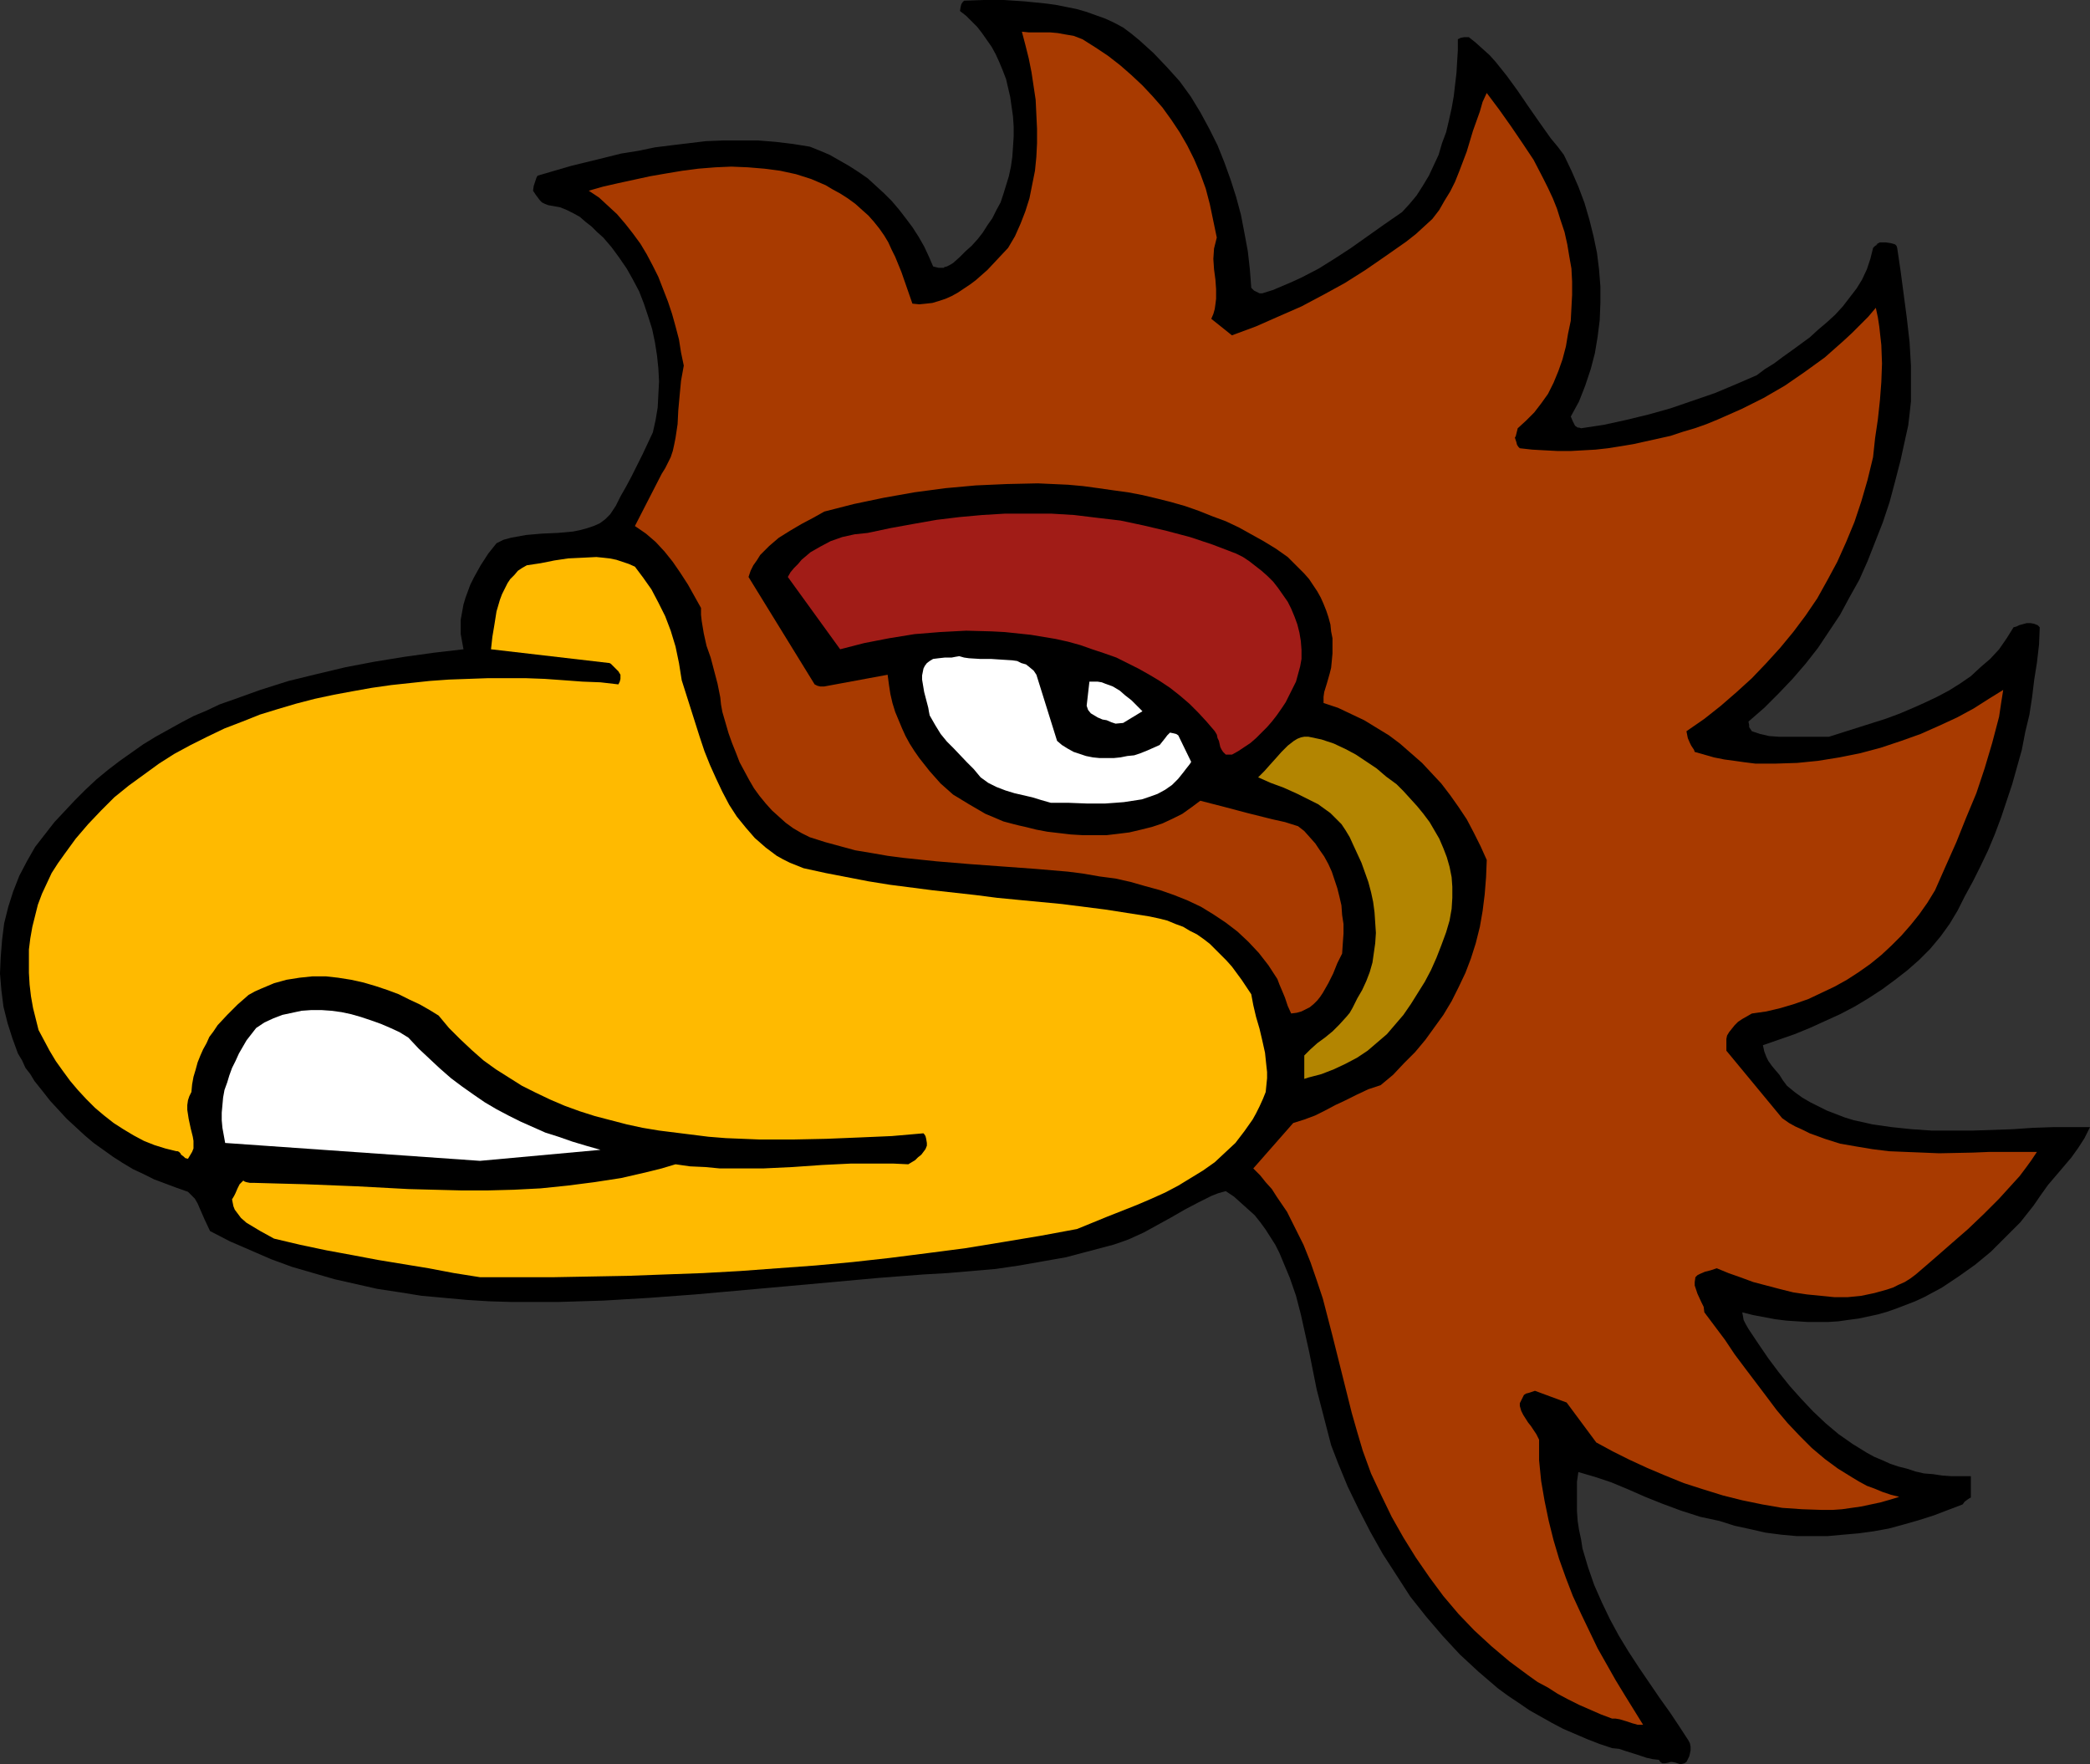 <?xml version="1.0" encoding="UTF-8" standalone="no"?>
<svg
   version="1.0"
   width="129.766mm"
   height="109.522mm"
   id="svg8"
   sodipodi:docname="Bird 23.wmf"
   xmlns:inkscape="http://www.inkscape.org/namespaces/inkscape"
   xmlns:sodipodi="http://sodipodi.sourceforge.net/DTD/sodipodi-0.dtd"
   xmlns="http://www.w3.org/2000/svg"
   xmlns:svg="http://www.w3.org/2000/svg">
  <rect width="100%" height="100%" fill="#333333" stroke="none"/>
  <sodipodi:namedview
     id="namedview8"
     pagecolor="#ffffff"
     bordercolor="#000000"
     borderopacity="0.25"
     inkscape:showpageshadow="2"
     inkscape:pageopacity="0.0"
     inkscape:pagecheckerboard="0"
     inkscape:deskcolor="#d1d1d1"
     inkscape:document-units="mm" />
  <defs
     id="defs1">
    <pattern
       id="WMFhbasepattern"
       patternUnits="userSpaceOnUse"
       width="6"
       height="6"
       x="0"
       y="0" />
  </defs>
  <path
     style="fill:#000000;fill-opacity:1;fill-rule:evenodd;stroke:none"
     d="m 391.556,413.617 0.485,-0.162 h 0.323 l 0.808,0.162 0.97,0.323 h 0.485 l 0.646,-0.162 0.485,-0.323 0.323,-0.646 0.323,-0.646 0.162,-0.646 0.162,-0.808 v -0.808 l -0.162,-0.808 -0.323,-0.646 -2.101,-3.231 -2.262,-3.393 -2.424,-3.393 -2.424,-3.555 -2.424,-3.555 -2.424,-3.716 -2.262,-3.716 -2.101,-3.878 -1.939,-4.039 -1.778,-4.039 -1.454,-4.201 -1.293,-4.362 -0.323,-2.1 -0.485,-2.262 -0.323,-2.1 -0.162,-2.262 v -2.262 -2.424 -2.262 l 0.323,-2.262 3.878,1.131 3.878,1.293 3.878,1.616 4.04,1.777 4.04,1.616 4.363,1.616 4.525,1.454 2.262,0.485 2.262,0.485 3.555,1.131 3.717,0.808 3.555,0.808 3.717,0.485 3.555,0.323 h 3.717 3.555 l 3.555,-0.323 3.717,-0.323 3.555,-0.485 3.555,-0.646 3.555,-0.969 3.394,-0.969 3.555,-1.131 3.394,-1.293 3.394,-1.293 0.485,-0.646 0.646,-0.485 0.485,-0.323 0.323,-0.162 v 0 -5.009 h -2.262 -2.262 l -2.262,-0.162 -2.101,-0.323 -2.101,-0.162 -2.101,-0.485 -1.939,-0.646 -1.939,-0.485 -1.939,-0.646 -1.778,-0.808 -1.939,-0.808 -1.778,-0.969 -3.394,-2.1 -3.232,-2.262 -3.07,-2.585 -2.909,-2.747 -2.747,-2.908 -2.747,-3.07 -2.586,-3.231 -2.424,-3.231 -2.424,-3.555 -2.262,-3.393 -0.646,-1.131 -0.485,-0.969 -0.162,-0.969 -0.162,-0.808 2.586,0.646 2.586,0.485 2.586,0.485 2.586,0.323 2.424,0.162 2.586,0.162 h 2.424 2.424 l 2.424,-0.162 2.262,-0.323 2.424,-0.323 2.262,-0.485 2.262,-0.485 2.262,-0.646 2.262,-0.808 2.101,-0.808 2.101,-0.808 2.101,-0.969 2.101,-1.131 2.101,-1.131 3.878,-2.585 3.878,-2.747 3.717,-3.07 3.394,-3.393 3.555,-3.555 3.07,-3.878 1.778,-2.585 1.616,-2.262 3.717,-4.362 1.778,-2.1 1.616,-2.262 1.454,-2.262 1.293,-2.585 h -4.363 -4.363 l -4.686,0.162 -4.686,0.323 -9.373,0.323 h -4.848 -4.848 l -4.686,-0.323 -4.686,-0.485 -4.525,-0.646 -2.101,-0.485 -2.262,-0.485 -2.101,-0.646 -2.101,-0.808 -2.101,-0.808 -1.939,-0.969 -1.939,-0.969 -1.939,-1.131 -1.778,-1.293 -1.778,-1.454 -0.97,-1.293 -0.808,-1.293 -0.97,-1.131 -0.808,-0.969 -0.808,-1.131 -0.485,-0.969 -0.485,-1.293 -0.323,-1.454 3.717,-1.293 3.717,-1.293 3.555,-1.454 3.555,-1.616 3.555,-1.616 3.394,-1.777 3.232,-1.939 3.232,-2.1 3.07,-2.262 2.909,-2.262 2.747,-2.424 2.586,-2.585 2.424,-2.908 2.101,-2.908 1.939,-3.231 1.616,-3.231 1.939,-3.555 1.778,-3.555 1.778,-3.716 1.616,-3.878 1.454,-3.878 1.293,-3.878 1.293,-3.878 1.131,-4.039 1.131,-4.039 0.808,-4.201 0.97,-4.039 0.646,-4.201 0.485,-4.039 0.646,-4.039 0.485,-4.201 0.162,-4.039 -0.485,-0.485 -0.808,-0.323 -0.808,-0.162 h -0.97 l -1.778,0.485 -0.646,0.323 -0.646,0.162 -1.616,2.585 -1.778,2.585 -2.101,2.262 -2.262,1.939 -2.262,2.1 -2.586,1.777 -2.586,1.616 -2.747,1.454 -3.07,1.454 -2.909,1.293 -3.07,1.293 -3.07,1.131 -6.626,2.1 -6.626,2.1 h -4.848 -4.686 -2.262 l -2.262,-0.162 -2.101,-0.485 -1.939,-0.646 -0.323,-0.485 -0.323,-0.485 v -0.485 l -0.162,-0.808 3.717,-3.231 3.394,-3.393 3.232,-3.393 3.07,-3.555 2.909,-3.716 2.586,-3.878 2.586,-3.878 2.262,-4.201 2.262,-4.039 1.939,-4.362 1.778,-4.524 1.778,-4.524 1.616,-4.847 1.293,-4.847 1.293,-5.009 1.131,-5.17 0.646,-2.908 0.323,-2.747 0.323,-2.908 v -2.747 -2.747 -2.908 l -0.323,-5.493 -0.646,-5.655 -1.454,-10.987 -0.808,-5.493 -0.162,-0.485 -0.323,-0.323 -0.485,-0.162 -0.646,-0.162 -1.131,-0.162 h -1.293 l -0.323,0.162 -0.323,0.162 v 0.162 h -0.162 v 0.162 l -0.323,0.162 -0.485,0.485 -0.646,2.585 -0.808,2.424 -1.131,2.424 -1.293,2.1 -1.616,2.1 -1.616,2.1 -1.778,1.939 -1.939,1.777 -2.101,1.777 -1.939,1.777 -4.202,3.07 -2.262,1.616 -1.939,1.454 -2.101,1.293 -1.939,1.454 -4.848,2.1 -5.01,2.1 -5.171,1.777 -5.171,1.777 -5.171,1.454 -5.333,1.293 -5.171,1.131 -5.333,0.808 -0.485,-0.162 h -0.323 l -0.485,-0.323 -0.162,-0.162 -0.485,-0.969 -0.485,-1.131 1.939,-3.555 1.454,-3.716 1.293,-3.878 0.97,-3.716 0.646,-3.878 0.485,-3.878 0.162,-4.039 v -3.878 l -0.323,-4.039 -0.485,-3.878 -0.808,-3.878 -0.97,-3.878 -1.131,-3.878 -1.454,-3.878 -1.616,-3.716 -1.778,-3.716 -1.454,-1.939 -1.616,-1.939 -2.747,-3.878 -2.586,-3.716 -2.424,-3.555 -2.586,-3.555 -2.586,-3.231 -1.454,-1.616 -1.616,-1.454 -1.616,-1.454 -1.616,-1.293 h -0.485 -0.646 l -0.808,0.162 -0.646,0.323 V 11.795 l -0.162,2.585 -0.162,2.747 -0.323,2.747 -0.323,2.747 -0.485,2.747 -0.646,2.908 -0.646,2.747 -0.97,2.585 -0.808,2.747 -1.131,2.424 -1.131,2.424 -1.454,2.424 -1.454,2.262 -1.616,1.939 -1.778,1.939 -4.202,2.908 -3.878,2.747 -3.878,2.747 -3.717,2.424 -3.878,2.424 -4.04,2.1 -2.101,0.969 -2.262,0.969 -2.262,0.969 -2.586,0.808 h -0.646 l -0.646,-0.323 -0.646,-0.323 -0.646,-0.646 -0.323,-4.201 -0.485,-4.362 -0.808,-4.362 -0.808,-4.201 -1.131,-4.201 -1.293,-4.039 -1.454,-4.039 -1.616,-4.039 -1.939,-3.878 -2.101,-3.878 -2.262,-3.716 -2.586,-3.555 -2.909,-3.231 -3.232,-3.393 -3.394,-3.07 -1.778,-1.454 -1.939,-1.454 -2.101,-1.131 -2.101,-0.969 -2.262,-0.808 -2.262,-0.808 -2.262,-0.646 -2.424,-0.485 -2.424,-0.485 -2.424,-0.323 L 240.461,0.323 235.613,0 h -4.686 l -4.686,0.162 -0.323,0.323 -0.323,0.485 -0.162,0.646 -0.162,0.969 1.454,1.131 1.293,1.293 1.293,1.293 1.131,1.454 1.131,1.616 1.131,1.616 0.97,1.777 0.808,1.777 0.808,1.939 0.808,2.1 0.485,2.1 0.485,2.1 0.323,2.262 0.323,2.262 0.162,2.424 v 2.262 l -0.162,2.585 -0.162,2.262 -0.323,2.262 -0.485,2.262 -0.646,2.1 -0.646,2.1 -0.646,1.939 -0.97,1.777 -0.97,1.939 -1.131,1.616 -1.131,1.777 -1.131,1.454 -1.454,1.616 -1.454,1.293 -1.454,1.454 -1.454,1.293 -0.808,0.485 -0.646,0.323 -0.646,0.162 v 0.162 h -0.162 -1.131 l -1.293,-0.323 -0.97,-2.262 -1.131,-2.424 -1.293,-2.262 -1.454,-2.262 -1.454,-1.939 -1.616,-2.1 -1.778,-2.1 -1.778,-1.777 -1.939,-1.777 -1.939,-1.777 -2.101,-1.454 -2.262,-1.454 -2.262,-1.293 -2.262,-1.293 -2.262,-0.969 -2.424,-0.969 -4.04,-0.646 -4.04,-0.485 -4.04,-0.323 h -4.202 -4.04 l -4.04,0.162 -4.04,0.485 -4.04,0.485 -3.878,0.485 -3.878,0.808 -4.04,0.646 -3.878,0.969 -7.918,1.939 -7.757,2.262 -0.162,0.162 -0.162,0.323 -0.323,0.969 -0.323,0.969 -0.162,1.131 0.646,0.969 0.97,1.293 0.485,0.485 0.646,0.323 0.808,0.323 0.97,0.162 1.778,0.323 1.616,0.646 1.616,0.808 1.454,0.808 1.293,1.131 1.454,1.131 1.293,1.293 1.454,1.293 1.939,2.262 1.778,2.424 1.778,2.585 1.454,2.585 1.454,2.747 1.131,2.908 0.97,2.908 0.97,3.07 0.646,3.07 0.485,3.07 0.323,3.07 0.162,3.07 -0.162,3.07 -0.162,3.07 -0.485,2.908 -0.646,2.908 -2.424,5.17 -2.586,5.17 -1.293,2.424 -1.293,2.262 -1.131,2.262 -1.293,1.939 -1.131,1.131 -1.293,0.969 -1.454,0.646 -1.454,0.485 -1.778,0.485 -1.616,0.323 -3.555,0.323 -3.717,0.162 -3.717,0.323 -1.778,0.323 -1.778,0.323 -1.778,0.485 -1.616,0.808 -1.939,2.424 -1.778,2.747 -1.616,2.908 -0.808,1.616 -1.131,3.07 -0.485,1.616 -0.323,1.777 -0.323,1.777 v 1.616 1.777 l 0.323,1.777 0.323,1.777 -6.949,0.808 -6.949,0.969 -6.949,1.131 -6.787,1.293 -6.787,1.616 -6.626,1.616 -6.626,2.1 -6.302,2.262 -3.232,1.131 -3.07,1.454 -3.07,1.293 -3.07,1.616 -2.909,1.616 -2.909,1.616 -2.909,1.777 -2.747,1.939 -2.747,1.939 -2.747,2.1 -2.747,2.262 -2.586,2.424 -2.424,2.424 -2.424,2.585 -2.424,2.585 -2.262,2.908 -2.262,2.908 -1.939,3.393 -1.778,3.393 -1.454,3.716 -1.131,3.555 -0.97,3.878 -0.485,3.878 -0.323,4.039 L 0,228.459 l 0.323,3.878 0.485,3.878 0.97,3.878 1.131,3.555 0.646,1.777 0.646,1.777 0.97,1.616 0.808,1.777 1.131,1.454 0.97,1.616 1.939,2.424 1.778,2.262 1.939,2.1 1.939,2.1 2.101,1.939 2.101,1.939 2.101,1.777 2.262,1.616 2.262,1.616 2.262,1.454 2.424,1.454 2.424,1.131 2.586,1.293 2.586,0.969 2.586,0.969 2.747,0.969 0.808,0.808 0.808,0.808 0.646,1.131 0.485,1.131 1.131,2.585 1.293,2.747 4.686,2.424 4.848,2.1 4.848,2.1 4.848,1.777 5.01,1.454 5.01,1.454 5.01,1.131 5.01,1.131 5.333,0.808 5.01,0.808 5.333,0.485 5.333,0.485 5.171,0.323 5.333,0.162 h 5.333 5.494 l 10.666,-0.323 10.827,-0.646 10.827,-0.808 10.827,-0.969 10.827,-0.969 10.666,-0.969 10.666,-0.969 10.504,-0.808 5.656,-0.323 5.656,-0.485 5.656,-0.485 5.494,-0.808 5.494,-0.969 5.494,-0.969 5.494,-1.454 5.494,-1.454 1.939,-0.646 1.778,-0.646 3.555,-1.616 3.232,-1.777 3.232,-1.777 3.07,-1.777 3.07,-1.616 3.232,-1.616 1.616,-0.646 1.778,-0.485 1.939,1.293 1.616,1.454 1.616,1.454 1.616,1.454 1.293,1.616 1.293,1.777 1.131,1.777 1.131,1.777 0.97,1.939 0.808,1.939 1.616,3.878 1.454,4.201 1.131,4.362 0.97,4.362 0.97,4.362 1.778,8.886 1.131,4.362 1.131,4.362 1.131,4.362 1.616,4.201 2.262,5.493 2.586,5.332 2.747,5.332 2.909,5.17 3.232,5.009 3.232,5.009 3.717,4.686 3.878,4.524 4.04,4.362 4.363,4.039 2.262,1.939 2.262,1.939 2.424,1.777 2.424,1.616 2.586,1.777 2.586,1.454 2.586,1.454 2.747,1.454 5.656,2.424 2.909,1.131 2.909,0.969 1.616,0.162 1.454,0.485 2.586,0.808 2.424,0.808 1.454,0.323 1.454,0.162 0.323,0.485 0.485,0.323 h 0.646 z"
     id="path1" />
  <path
     style="fill:#a83a00;fill-opacity:1;fill-rule:evenodd;stroke:none"
     d="m 384.284,404.731 h 1.293 l -2.101,-3.393 -2.101,-3.393 -2.262,-3.716 -2.101,-3.716 -2.101,-3.716 -1.939,-4.039 -1.939,-4.039 -1.939,-4.201 -1.616,-4.201 -1.616,-4.524 -1.293,-4.362 -1.131,-4.524 -0.97,-4.686 -0.808,-4.686 -0.485,-4.847 v -4.847 l -0.646,-1.293 -0.646,-0.969 -0.646,-0.969 -0.646,-0.808 -1.131,-1.777 -0.485,-0.969 -0.323,-1.131 v -0.646 l 0.323,-0.646 0.646,-1.293 0.485,-0.323 0.646,-0.162 1.454,-0.485 7.434,2.747 6.949,9.371 3.878,2.1 3.878,1.939 4.202,1.939 4.202,1.777 4.363,1.777 4.525,1.454 4.686,1.454 4.525,1.131 4.686,0.969 4.686,0.808 4.686,0.323 4.686,0.162 h 2.424 l 2.262,-0.162 2.262,-0.323 2.262,-0.323 2.262,-0.485 2.262,-0.485 2.262,-0.646 2.101,-0.646 -1.939,-0.485 -1.939,-0.646 -1.939,-0.808 -1.778,-0.646 -1.778,-0.969 -1.616,-0.969 -3.394,-2.1 -3.07,-2.262 -3.07,-2.585 -2.747,-2.747 -2.909,-3.07 -2.586,-3.07 -2.424,-3.231 -5.01,-6.624 -2.424,-3.231 -2.262,-3.393 -4.848,-6.463 -0.162,-1.293 -0.485,-0.969 -0.97,-2.1 -0.323,-0.969 -0.323,-0.969 v -0.808 l 0.162,-1.131 0.485,-0.485 0.646,-0.323 1.131,-0.485 1.293,-0.323 1.454,-0.485 2.747,1.131 2.747,0.969 3.07,1.131 3.07,0.808 3.07,0.808 3.232,0.808 3.232,0.485 3.232,0.323 3.232,0.323 h 3.07 l 3.232,-0.323 3.07,-0.646 2.909,-0.808 1.454,-0.485 1.293,-0.646 1.454,-0.646 1.293,-0.808 1.293,-0.969 1.131,-0.969 3.555,-3.07 3.878,-3.393 3.717,-3.231 3.717,-3.555 3.555,-3.555 3.232,-3.555 1.616,-1.777 1.454,-1.939 1.293,-1.777 1.293,-1.939 h -3.555 -3.717 -3.878 l -3.878,0.162 -7.918,0.162 -3.878,-0.162 -4.04,-0.162 -3.878,-0.162 -3.878,-0.485 -3.878,-0.646 -3.717,-0.646 -3.555,-1.131 -3.555,-1.293 -1.616,-0.808 -1.778,-0.808 -1.454,-0.808 -1.616,-1.131 -13.09,-15.834 v -2.747 l 0.162,-0.808 0.485,-0.808 0.646,-0.808 0.646,-0.808 0.808,-0.808 0.97,-0.646 1.131,-0.646 1.131,-0.646 3.394,-0.485 3.394,-0.808 3.232,-0.969 3.232,-1.131 3.07,-1.454 3.07,-1.454 2.909,-1.616 2.747,-1.777 2.747,-1.939 2.586,-2.1 2.424,-2.262 2.262,-2.262 2.262,-2.585 1.939,-2.424 1.939,-2.747 1.778,-2.908 2.424,-5.493 2.586,-5.816 2.262,-5.655 2.424,-5.816 1.939,-5.816 1.778,-5.978 0.808,-3.07 0.808,-3.07 0.485,-3.231 0.485,-3.07 -3.394,2.1 -3.555,2.262 -3.878,2.1 -4.202,1.939 -4.363,1.939 -4.525,1.616 -4.848,1.616 -4.848,1.293 -4.848,0.969 -5.01,0.808 -4.848,0.485 -5.01,0.162 h -2.424 -2.424 l -2.586,-0.323 -2.262,-0.323 -2.424,-0.323 -2.424,-0.485 -2.262,-0.646 -2.262,-0.646 -0.162,-0.485 -0.323,-0.485 -0.323,-0.485 -0.323,-0.646 -0.485,-1.131 -0.162,-0.808 -0.162,-0.808 4.202,-2.908 3.878,-3.07 3.717,-3.231 3.555,-3.231 3.394,-3.555 3.232,-3.555 3.07,-3.716 2.909,-3.878 2.747,-4.039 2.424,-4.362 2.262,-4.201 2.101,-4.686 1.939,-4.686 1.616,-4.847 1.454,-5.009 1.293,-5.332 0.485,-4.524 0.646,-4.362 0.485,-4.524 0.323,-4.201 0.162,-4.362 -0.162,-4.362 -0.485,-4.362 -0.323,-2.1 -0.485,-2.262 -1.778,2.1 -1.939,1.939 -1.939,1.939 -2.101,1.939 -4.202,3.716 -4.686,3.393 -4.686,3.231 -5.01,2.908 -5.171,2.585 -5.494,2.424 -2.747,1.131 -2.747,0.969 -2.747,0.808 -2.909,0.969 -2.909,0.646 -2.909,0.646 -2.909,0.646 -2.909,0.485 -3.07,0.485 -2.909,0.323 -2.909,0.162 -2.909,0.162 h -3.07 l -3.07,-0.162 -2.909,-0.162 -2.909,-0.323 -0.323,-0.323 -0.323,-0.485 -0.162,-0.646 -0.323,-0.969 v -0.162 l 0.162,-0.162 0.162,-0.646 0.323,-1.293 1.939,-1.777 1.939,-1.939 1.616,-2.1 1.616,-2.262 1.293,-2.585 1.131,-2.747 0.97,-2.747 0.808,-3.07 0.485,-2.908 0.646,-3.07 0.162,-3.07 0.162,-3.07 v -3.07 l -0.162,-3.07 -0.485,-2.747 -0.485,-2.908 -0.646,-2.908 -0.97,-2.908 -0.808,-2.585 -0.97,-2.424 -1.131,-2.424 -1.131,-2.262 -2.262,-4.362 -2.586,-3.878 -2.747,-4.039 -2.747,-3.878 -1.454,-1.939 -1.454,-1.939 -0.97,2.1 -0.646,2.262 -1.616,4.524 -1.454,4.847 -1.778,4.686 -0.97,2.424 -1.131,2.262 -1.293,2.1 -1.293,2.262 -1.616,2.1 -1.939,1.777 -1.939,1.777 -2.262,1.777 -4.848,3.393 -4.686,3.231 -4.848,3.07 -5.01,2.747 -5.171,2.747 -5.171,2.262 -5.494,2.424 -5.656,2.1 -4.848,-3.878 0.485,-1.131 0.323,-1.131 0.162,-1.131 0.162,-1.293 v -2.262 l -0.162,-2.262 -0.323,-2.424 -0.162,-2.424 0.162,-2.424 0.323,-1.293 0.323,-1.293 -0.808,-3.878 -0.808,-3.878 -0.97,-3.716 -1.293,-3.555 -1.454,-3.393 -1.616,-3.231 -1.778,-3.07 -1.939,-2.908 -2.101,-2.908 -2.262,-2.585 -2.424,-2.585 -2.586,-2.424 -2.586,-2.262 -2.909,-2.262 -2.909,-1.939 -3.07,-1.939 -2.101,-0.808 -1.939,-0.323 -1.778,-0.323 -1.778,-0.162 h -3.394 -1.616 l -1.616,-0.162 0.808,3.07 0.808,3.231 0.646,3.231 0.485,3.231 0.485,3.231 0.162,3.393 0.162,3.393 v 3.393 l -0.162,3.231 -0.323,3.231 -0.646,3.231 -0.646,3.231 -0.97,3.07 -1.131,2.908 -1.293,2.908 -1.616,2.747 -2.424,2.585 -2.424,2.585 -2.747,2.424 -1.293,0.969 -1.454,0.969 -1.454,0.969 -1.454,0.808 -1.454,0.646 -1.454,0.485 -1.616,0.485 -1.454,0.162 -1.616,0.162 -1.616,-0.162 -1.293,-3.716 -1.293,-3.716 -1.454,-3.555 -0.808,-1.616 -0.808,-1.777 -0.97,-1.616 -1.131,-1.616 -1.293,-1.616 -1.293,-1.454 -1.454,-1.293 -1.616,-1.454 -1.778,-1.293 -1.778,-1.131 -1.778,-0.969 -1.616,-0.969 -3.394,-1.454 -3.555,-1.131 -3.717,-0.808 -3.717,-0.485 -3.878,-0.323 -3.878,-0.162 -3.717,0.162 -4.04,0.323 -3.717,0.485 -3.878,0.646 -3.717,0.646 -3.717,0.808 -3.717,0.808 -3.555,0.808 -3.394,0.969 2.424,1.616 2.101,1.939 2.101,1.939 1.939,2.262 1.778,2.262 1.778,2.424 1.454,2.424 1.454,2.747 1.293,2.585 1.131,2.908 1.131,2.908 0.97,2.908 0.808,2.908 0.808,3.07 0.485,3.07 0.646,3.07 -0.646,3.555 -0.323,3.393 -0.162,1.777 -0.162,1.777 -0.162,3.231 -0.485,3.231 -0.323,1.616 -0.323,1.454 -0.485,1.454 -0.646,1.293 -0.646,1.293 -0.808,1.293 -6.302,12.279 2.586,1.777 2.262,1.939 2.101,2.262 1.939,2.424 1.778,2.585 1.778,2.747 3.07,5.493 v 1.616 l 0.162,1.454 0.485,2.908 0.646,2.908 0.97,2.747 0.808,3.07 0.808,3.07 0.646,3.231 0.162,1.616 0.323,1.777 1.454,5.009 0.808,2.262 0.97,2.424 0.808,2.1 1.131,2.1 1.131,2.1 1.131,1.939 1.293,1.777 1.454,1.777 1.454,1.616 1.616,1.454 1.616,1.454 1.778,1.293 1.939,1.131 1.939,0.969 3.555,1.131 3.555,0.969 3.555,0.969 3.878,0.646 3.717,0.646 3.717,0.485 7.757,0.808 7.757,0.646 15.514,1.131 7.595,0.646 3.717,0.485 3.717,0.646 3.717,0.485 3.555,0.808 3.394,0.969 3.555,0.969 3.232,1.131 3.232,1.293 3.07,1.454 2.909,1.777 2.909,1.939 2.747,2.1 2.586,2.424 2.424,2.585 2.262,2.908 2.101,3.231 0.485,1.293 0.485,1.131 0.808,1.939 0.646,1.939 0.808,1.777 1.293,-0.162 1.131,-0.323 0.97,-0.485 0.97,-0.485 0.97,-0.808 0.808,-0.808 0.646,-0.808 0.646,-0.969 1.293,-2.262 1.131,-2.262 0.97,-2.424 1.131,-2.262 0.162,-2.424 0.162,-2.262 v -2.262 l -0.323,-2.1 -0.162,-2.262 -0.485,-2.1 -0.485,-1.939 -0.646,-1.939 -0.646,-1.939 -0.808,-1.777 -0.97,-1.777 -1.131,-1.616 -0.97,-1.454 -1.293,-1.454 -1.293,-1.454 -1.454,-1.131 -3.07,-0.969 -2.909,-0.646 -5.818,-1.454 -5.494,-1.454 -5.656,-1.454 -1.939,1.454 -2.262,1.616 -2.262,1.131 -2.424,1.131 -2.424,0.808 -2.586,0.646 -2.747,0.646 -2.586,0.323 -2.747,0.323 h -2.909 -2.747 l -2.747,-0.162 -2.747,-0.323 -2.747,-0.323 -2.586,-0.485 -2.586,-0.646 -1.454,-0.323 -1.293,-0.323 -2.424,-0.646 -2.262,-0.969 -1.939,-0.808 -3.878,-2.262 -3.717,-2.262 -2.909,-2.585 -2.586,-2.908 -2.424,-3.07 -1.131,-1.616 -1.131,-1.777 -0.97,-1.777 -0.808,-1.777 -0.808,-1.939 -0.808,-1.939 -0.646,-2.1 -0.485,-2.1 -0.323,-2.1 -0.323,-2.424 -14.867,2.747 h -0.485 -0.485 l -0.646,-0.162 -0.646,-0.323 -15.514,-25.205 0.485,-1.454 0.646,-1.293 0.808,-1.131 0.808,-1.293 0.97,-0.969 1.131,-1.131 2.262,-1.939 2.586,-1.616 2.747,-1.616 2.747,-1.454 2.586,-1.454 6.949,-1.777 6.949,-1.454 7.272,-1.293 7.272,-0.969 7.11,-0.646 7.272,-0.323 7.272,-0.162 3.555,0.162 3.555,0.162 3.555,0.323 3.555,0.485 3.394,0.485 3.555,0.485 3.394,0.646 3.394,0.808 3.232,0.808 3.394,0.969 3.232,1.131 3.232,1.293 3.07,1.131 3.07,1.454 2.909,1.616 2.909,1.616 2.909,1.777 2.747,1.939 1.293,1.293 1.293,1.293 1.293,1.293 1.131,1.293 0.97,1.454 0.97,1.454 0.808,1.454 0.646,1.454 0.646,1.616 0.485,1.454 0.485,1.777 0.162,1.616 0.323,1.616 v 1.777 1.777 l -0.162,1.777 -0.162,1.616 -0.323,1.293 -0.323,1.131 -0.323,1.131 -0.646,2.1 -0.162,1.131 v 1.454 l 3.394,1.131 3.07,1.454 3.07,1.454 2.909,1.777 2.909,1.777 2.586,1.939 2.586,2.262 2.586,2.262 2.262,2.424 2.262,2.424 2.101,2.747 1.939,2.747 1.939,2.908 1.616,3.07 1.616,3.231 1.454,3.231 -0.162,4.039 -0.323,4.039 -0.485,3.878 -0.646,3.716 -0.97,3.878 -1.131,3.555 -1.293,3.393 -1.616,3.393 -1.616,3.231 -1.939,3.231 -2.101,2.908 -2.101,2.908 -2.424,2.908 -2.586,2.585 -2.586,2.747 -2.909,2.424 -2.909,0.969 -2.747,1.293 -2.586,1.293 -2.424,1.131 -2.424,1.293 -2.262,1.131 -2.586,0.969 -2.586,0.808 -9.373,10.664 1.616,1.616 1.293,1.616 1.454,1.616 1.131,1.777 2.424,3.555 1.939,3.878 1.939,3.878 1.616,4.039 1.454,4.201 1.454,4.362 1.131,4.362 1.131,4.362 2.262,9.048 2.262,9.048 1.293,4.524 1.293,4.362 1.939,5.332 2.424,5.17 2.424,5.009 2.747,4.847 2.909,4.686 3.232,4.686 3.232,4.362 3.555,4.201 3.717,3.878 4.04,3.716 4.202,3.555 4.363,3.231 2.262,1.616 2.424,1.293 2.262,1.454 2.424,1.293 2.586,1.293 2.586,1.131 2.586,1.131 2.586,0.969 h 0.808 l 0.97,0.162 1.616,0.485 1.454,0.485 0.646,0.162 z"
     id="path2" />
  <path
     style="fill:#ffba00;fill-opacity:1;fill-rule:evenodd;stroke:none"
     d="m 112.635,299.711 h 17.291 l 17.453,-0.323 8.726,-0.323 8.888,-0.323 8.726,-0.485 8.726,-0.646 8.888,-0.646 8.726,-0.808 8.726,-0.969 8.888,-1.131 8.726,-1.131 8.888,-1.454 8.726,-1.454 8.726,-1.616 3.555,-1.454 3.555,-1.454 6.949,-2.747 3.394,-1.454 3.232,-1.454 3.07,-1.616 2.909,-1.777 2.909,-1.777 2.747,-1.939 2.424,-2.262 2.424,-2.262 2.101,-2.747 1.939,-2.747 0.808,-1.454 0.808,-1.616 0.808,-1.777 0.646,-1.616 0.162,-1.616 0.162,-1.616 v -1.454 l -0.162,-1.454 -0.323,-3.07 -0.646,-2.908 -0.646,-2.747 -0.808,-2.747 -0.646,-2.747 -0.485,-2.585 -2.262,-3.393 -2.262,-3.07 -1.293,-1.454 -1.293,-1.293 -1.293,-1.293 -1.293,-1.293 -1.454,-1.131 -1.616,-1.131 -1.616,-0.808 -1.616,-0.969 -1.778,-0.646 -1.939,-0.808 -1.939,-0.485 -2.262,-0.485 -5.171,-0.808 -5.171,-0.808 -10.181,-1.293 -10.181,-0.969 -5.01,-0.485 -5.01,-0.646 -10.181,-1.131 -10.019,-1.293 -5.01,-0.808 -5.01,-0.969 -5.01,-0.969 -5.171,-1.131 -1.616,-0.646 -1.616,-0.646 -1.616,-0.808 -1.454,-0.808 -1.293,-0.969 -1.293,-0.969 -2.586,-2.262 -2.101,-2.424 -2.101,-2.585 -1.778,-2.747 -1.616,-3.07 -1.454,-3.07 -1.454,-3.231 -1.293,-3.231 -1.131,-3.393 -2.101,-6.624 -2.101,-6.624 -0.646,-4.039 -0.808,-3.878 -1.131,-3.716 -1.293,-3.393 -1.616,-3.231 -1.616,-3.07 -1.939,-2.747 -1.939,-2.585 -1.454,-0.646 -1.454,-0.485 -1.454,-0.485 -1.616,-0.323 -1.454,-0.162 -1.616,-0.162 -3.232,0.162 -3.394,0.162 -3.232,0.485 -3.232,0.646 -3.232,0.485 -1.131,0.646 -0.97,0.646 -0.808,0.969 -0.97,0.969 -0.646,0.969 -0.646,1.293 -0.646,1.293 -0.485,1.293 -0.808,2.747 -0.485,3.07 -0.485,2.908 -0.323,2.908 27.795,3.231 0.323,0.162 0.323,0.323 0.646,0.646 0.808,0.808 0.485,0.808 v 0.323 0.646 l -0.162,0.646 -0.323,0.646 -4.202,-0.485 -4.202,-0.162 -4.363,-0.323 -4.525,-0.323 -4.363,-0.162 h -4.525 -4.525 l -4.525,0.162 -4.525,0.162 -4.525,0.323 -4.525,0.485 -4.525,0.485 -4.525,0.646 -4.525,0.808 -4.363,0.808 -4.525,0.969 -4.363,1.131 -4.363,1.293 -4.202,1.293 -4.04,1.616 -4.202,1.616 -4.04,1.939 -3.878,1.939 -3.878,2.1 -3.555,2.262 -3.555,2.585 -3.555,2.585 -3.394,2.747 -3.07,3.07 -3.07,3.231 -2.909,3.393 -2.586,3.555 -1.616,2.262 -1.454,2.262 -1.131,2.424 -1.131,2.424 -0.97,2.585 -0.646,2.585 -0.646,2.585 -0.485,2.747 -0.323,2.585 v 2.908 2.585 l 0.162,2.747 0.323,2.747 0.485,2.747 0.646,2.585 0.646,2.585 1.293,2.424 1.293,2.424 1.454,2.424 1.616,2.262 1.778,2.424 1.778,2.1 1.939,2.1 2.101,2.1 2.101,1.777 2.262,1.777 2.262,1.454 2.424,1.454 2.424,1.293 2.424,0.969 2.586,0.808 2.586,0.646 h 0.323 l 0.323,0.162 0.323,0.323 0.162,0.323 0.646,0.485 0.323,0.323 0.646,0.162 0.485,-0.808 0.485,-0.808 0.323,-0.808 v -0.808 -0.969 l -0.162,-0.969 -0.485,-1.939 -0.485,-2.262 -0.323,-2.1 v -1.131 l 0.162,-1.131 0.323,-0.969 0.485,-0.969 0.162,-1.777 0.323,-1.777 0.485,-1.616 0.485,-1.777 0.646,-1.616 0.646,-1.454 0.808,-1.454 0.646,-1.454 0.97,-1.293 0.97,-1.454 2.262,-2.424 2.424,-2.424 2.586,-2.262 1.454,-0.808 1.454,-0.646 3.07,-1.293 2.909,-0.808 3.07,-0.485 3.07,-0.323 h 3.07 l 2.909,0.323 3.07,0.485 2.909,0.646 2.747,0.808 2.909,0.969 2.586,0.969 2.586,1.293 2.424,1.131 2.262,1.293 2.101,1.293 2.424,2.908 2.586,2.585 2.747,2.585 2.747,2.424 2.909,2.1 3.07,1.939 3.07,1.939 3.232,1.616 3.394,1.616 3.394,1.454 3.555,1.293 3.555,1.131 3.717,0.969 3.717,0.969 3.717,0.808 3.878,0.646 3.878,0.485 3.878,0.485 3.878,0.485 4.04,0.323 7.918,0.323 h 7.918 l 7.757,-0.162 7.918,-0.323 7.434,-0.323 7.434,-0.646 0.162,0.162 0.323,0.485 0.162,0.646 0.162,0.969 v 0.646 l -0.323,0.808 -0.485,0.646 -0.485,0.646 -0.808,0.646 -0.646,0.646 -0.808,0.485 -0.808,0.485 -3.394,-0.162 h -3.394 -6.787 l -6.626,0.323 -6.949,0.485 -6.787,0.323 h -6.787 -3.555 l -3.394,-0.323 -3.555,-0.162 -3.394,-0.485 -3.232,0.969 -3.232,0.808 -6.302,1.454 -6.302,0.969 -6.302,0.808 -6.302,0.646 -6.302,0.323 -6.141,0.162 h -6.141 l -6.302,-0.162 -6.141,-0.162 -12.12,-0.646 -12.12,-0.485 -6.141,-0.162 -5.818,-0.162 h -0.97 l -0.808,-0.162 -0.485,-0.162 -0.162,-0.162 h -0.162 l -0.323,0.323 -0.485,0.485 -0.485,0.969 -0.485,1.131 -0.323,0.646 -0.485,0.808 0.162,0.808 0.162,0.808 0.323,0.808 0.485,0.646 0.485,0.646 0.485,0.646 1.293,1.131 1.616,0.969 1.616,0.969 3.232,1.777 6.141,1.454 6.141,1.293 6.141,1.131 5.979,1.131 11.797,1.939 5.979,1.131 z"
     id="path3" />
  <path
     style="fill:#ffffff;fill-opacity:1;fill-rule:evenodd;stroke:none"
     d="m 112.635,272.406 28.28,-2.585 -3.394,-0.969 -3.232,-0.969 -3.232,-1.131 -3.07,-0.969 -2.909,-1.293 -2.909,-1.293 -2.909,-1.454 -2.747,-1.454 -2.747,-1.616 -2.586,-1.777 -2.747,-1.939 -2.586,-1.939 -2.586,-2.262 -2.424,-2.262 -2.586,-2.424 -2.424,-2.585 -2.101,-1.293 -2.101,-0.969 -2.262,-0.969 -2.262,-0.808 -2.424,-0.808 -2.262,-0.646 -2.262,-0.485 -2.424,-0.323 -2.262,-0.162 h -2.424 l -2.262,0.162 -2.262,0.485 -2.262,0.485 -2.101,0.808 -2.101,0.969 -1.939,1.293 -2.262,2.908 -1.778,3.07 -0.808,1.777 -0.808,1.616 -0.646,1.777 -0.485,1.616 -0.646,1.777 -0.323,1.777 -0.162,1.777 -0.162,1.777 v 1.777 l 0.162,1.777 0.323,1.777 0.323,1.777 z"
     id="path4" />
  <path
     style="fill:#b38501;fill-opacity:1;fill-rule:evenodd;stroke:none"
     d="m 307.04,252.856 3.07,-0.808 2.909,-1.131 2.747,-1.293 2.747,-1.454 2.424,-1.616 2.262,-1.939 2.262,-1.939 1.939,-2.262 1.939,-2.262 1.778,-2.585 1.616,-2.585 1.616,-2.585 1.454,-2.747 1.293,-2.908 1.131,-2.908 1.131,-3.07 0.808,-2.747 0.485,-2.747 0.162,-2.585 v -2.585 l -0.162,-2.262 -0.485,-2.424 -0.646,-2.262 -0.808,-2.1 -0.97,-2.262 -1.131,-1.939 -1.131,-1.939 -1.454,-1.939 -1.454,-1.777 -1.616,-1.777 -1.616,-1.777 -1.616,-1.616 -2.424,-1.777 -2.262,-1.939 -2.424,-1.616 -2.424,-1.616 -2.424,-1.293 -2.747,-1.293 -2.909,-0.969 -3.07,-0.646 h -0.97 l -0.808,0.162 -0.808,0.323 -0.808,0.485 -1.454,1.131 -1.454,1.454 -1.293,1.454 -1.454,1.616 -1.293,1.454 -1.454,1.454 1.454,0.646 1.454,0.646 3.07,1.131 3.232,1.454 3.232,1.616 1.616,0.808 2.909,2.1 1.293,1.293 1.293,1.293 0.97,1.454 0.97,1.616 0.808,1.777 0.97,2.1 0.97,2.1 0.808,2.262 0.808,2.262 0.646,2.424 0.485,2.262 0.323,2.424 0.162,2.424 0.162,2.424 -0.162,2.424 -0.323,2.262 -0.323,2.262 -0.646,2.262 -0.808,2.1 -0.97,2.1 -1.131,1.939 -0.646,1.293 -0.485,0.969 -0.646,1.131 -0.808,0.969 -1.616,1.777 -1.616,1.616 -1.778,1.454 -1.778,1.293 -1.616,1.454 -1.454,1.454 v 5.493 z"
     id="path5" />
  <path
     style="fill:#ffffff;fill-opacity:1;fill-rule:evenodd;stroke:none"
     d="m 246.601,188.39 h 4.202 l 4.202,0.162 h 4.363 l 2.262,-0.162 2.101,-0.162 2.101,-0.323 2.101,-0.323 1.939,-0.646 1.778,-0.646 1.778,-0.969 1.616,-1.131 1.454,-1.454 1.293,-1.616 0.485,-0.646 0.646,-0.808 0.485,-0.646 v -0.162 h 0.162 l -2.909,-5.978 -0.162,-0.323 -0.485,-0.323 -0.646,-0.162 -0.808,-0.162 -0.646,0.646 -0.485,0.646 -1.293,1.616 -1.454,0.646 -1.454,0.646 -1.616,0.646 -1.454,0.485 -1.616,0.162 -1.616,0.323 -1.616,0.162 h -1.616 -1.616 l -1.616,-0.162 -1.616,-0.323 -1.454,-0.485 -1.454,-0.485 -1.454,-0.808 -1.293,-0.808 -1.131,-0.969 -4.848,-15.511 -0.646,-0.969 -0.97,-0.808 -0.808,-0.646 -1.131,-0.323 -0.97,-0.485 -1.131,-0.162 -2.586,-0.162 -2.424,-0.162 h -2.586 l -2.586,-0.162 -1.131,-0.162 -1.131,-0.323 -0.97,0.162 -0.808,0.162 h -1.616 l -1.454,0.162 -1.293,0.162 -0.808,0.485 -0.646,0.485 -0.485,0.646 -0.323,0.646 -0.162,0.808 -0.162,0.808 v 0.969 l 0.162,0.969 0.323,1.939 0.97,3.716 0.162,0.969 0.162,0.808 0.646,1.131 0.646,1.131 1.293,2.1 1.454,1.777 1.616,1.616 3.07,3.231 1.616,1.616 1.616,1.939 1.778,1.293 1.939,0.969 2.101,0.808 2.101,0.646 2.101,0.485 2.101,0.485 2.101,0.646 z"
     id="path6" />
  <path
     style="fill:#a11c17;fill-opacity:1;fill-rule:evenodd;stroke:none"
     d="m 289.102,177.08 1.454,-0.808 1.454,-0.969 1.454,-0.969 1.293,-1.131 1.293,-1.293 1.293,-1.293 1.131,-1.293 1.131,-1.454 1.131,-1.616 0.97,-1.454 0.808,-1.616 1.616,-3.231 0.485,-1.777 0.485,-1.777 0.323,-1.777 v -2.1 l -0.162,-2.1 -0.323,-1.939 -0.485,-1.939 -0.646,-1.777 -0.808,-1.939 -0.808,-1.616 -1.131,-1.616 -1.131,-1.616 -1.131,-1.454 -1.293,-1.293 -1.454,-1.293 -1.454,-1.131 -1.454,-1.131 -1.454,-0.969 -1.616,-0.808 -5.494,-2.1 -5.333,-1.777 -5.494,-1.454 -5.494,-1.293 -5.333,-1.131 -5.494,-0.646 -5.333,-0.646 -5.333,-0.323 h -5.494 -5.494 l -5.333,0.323 -5.333,0.485 -5.333,0.646 -5.494,0.969 -5.333,0.969 -5.333,1.131 -3.07,0.323 -2.909,0.646 -2.747,0.969 -2.424,1.293 -2.262,1.293 -2.101,1.777 -0.808,0.969 -0.97,0.969 -0.808,0.969 -0.646,1.131 12.282,16.965 5.656,-1.454 5.818,-1.131 5.979,-0.969 5.979,-0.485 6.141,-0.323 5.979,0.162 3.07,0.162 3.07,0.323 3.07,0.323 2.909,0.485 2.909,0.485 2.909,0.646 2.909,0.808 2.747,0.969 2.909,0.969 2.747,0.969 2.586,1.293 2.586,1.293 2.586,1.454 2.424,1.454 2.424,1.616 2.262,1.777 2.262,1.939 2.101,2.1 1.939,2.1 1.939,2.262 0.485,0.808 0.162,0.808 0.323,0.646 0.323,1.454 0.323,0.646 0.323,0.485 0.646,0.646 z"
     id="path7" />
  <path
     style="fill:#ffffff;fill-opacity:1;fill-rule:evenodd;stroke:none"
     d="m 263.569,169.648 4.525,-2.747 -2.586,-2.585 -1.454,-1.131 -1.293,-1.131 -1.616,-0.969 -1.778,-0.646 -0.808,-0.323 -0.97,-0.162 h -0.97 -0.97 l -0.646,5.655 0.162,0.485 0.162,0.485 0.646,0.808 0.808,0.485 0.808,0.485 1.131,0.485 0.97,0.162 1.131,0.485 0.97,0.323 z"
     id="path8" />
</svg>

